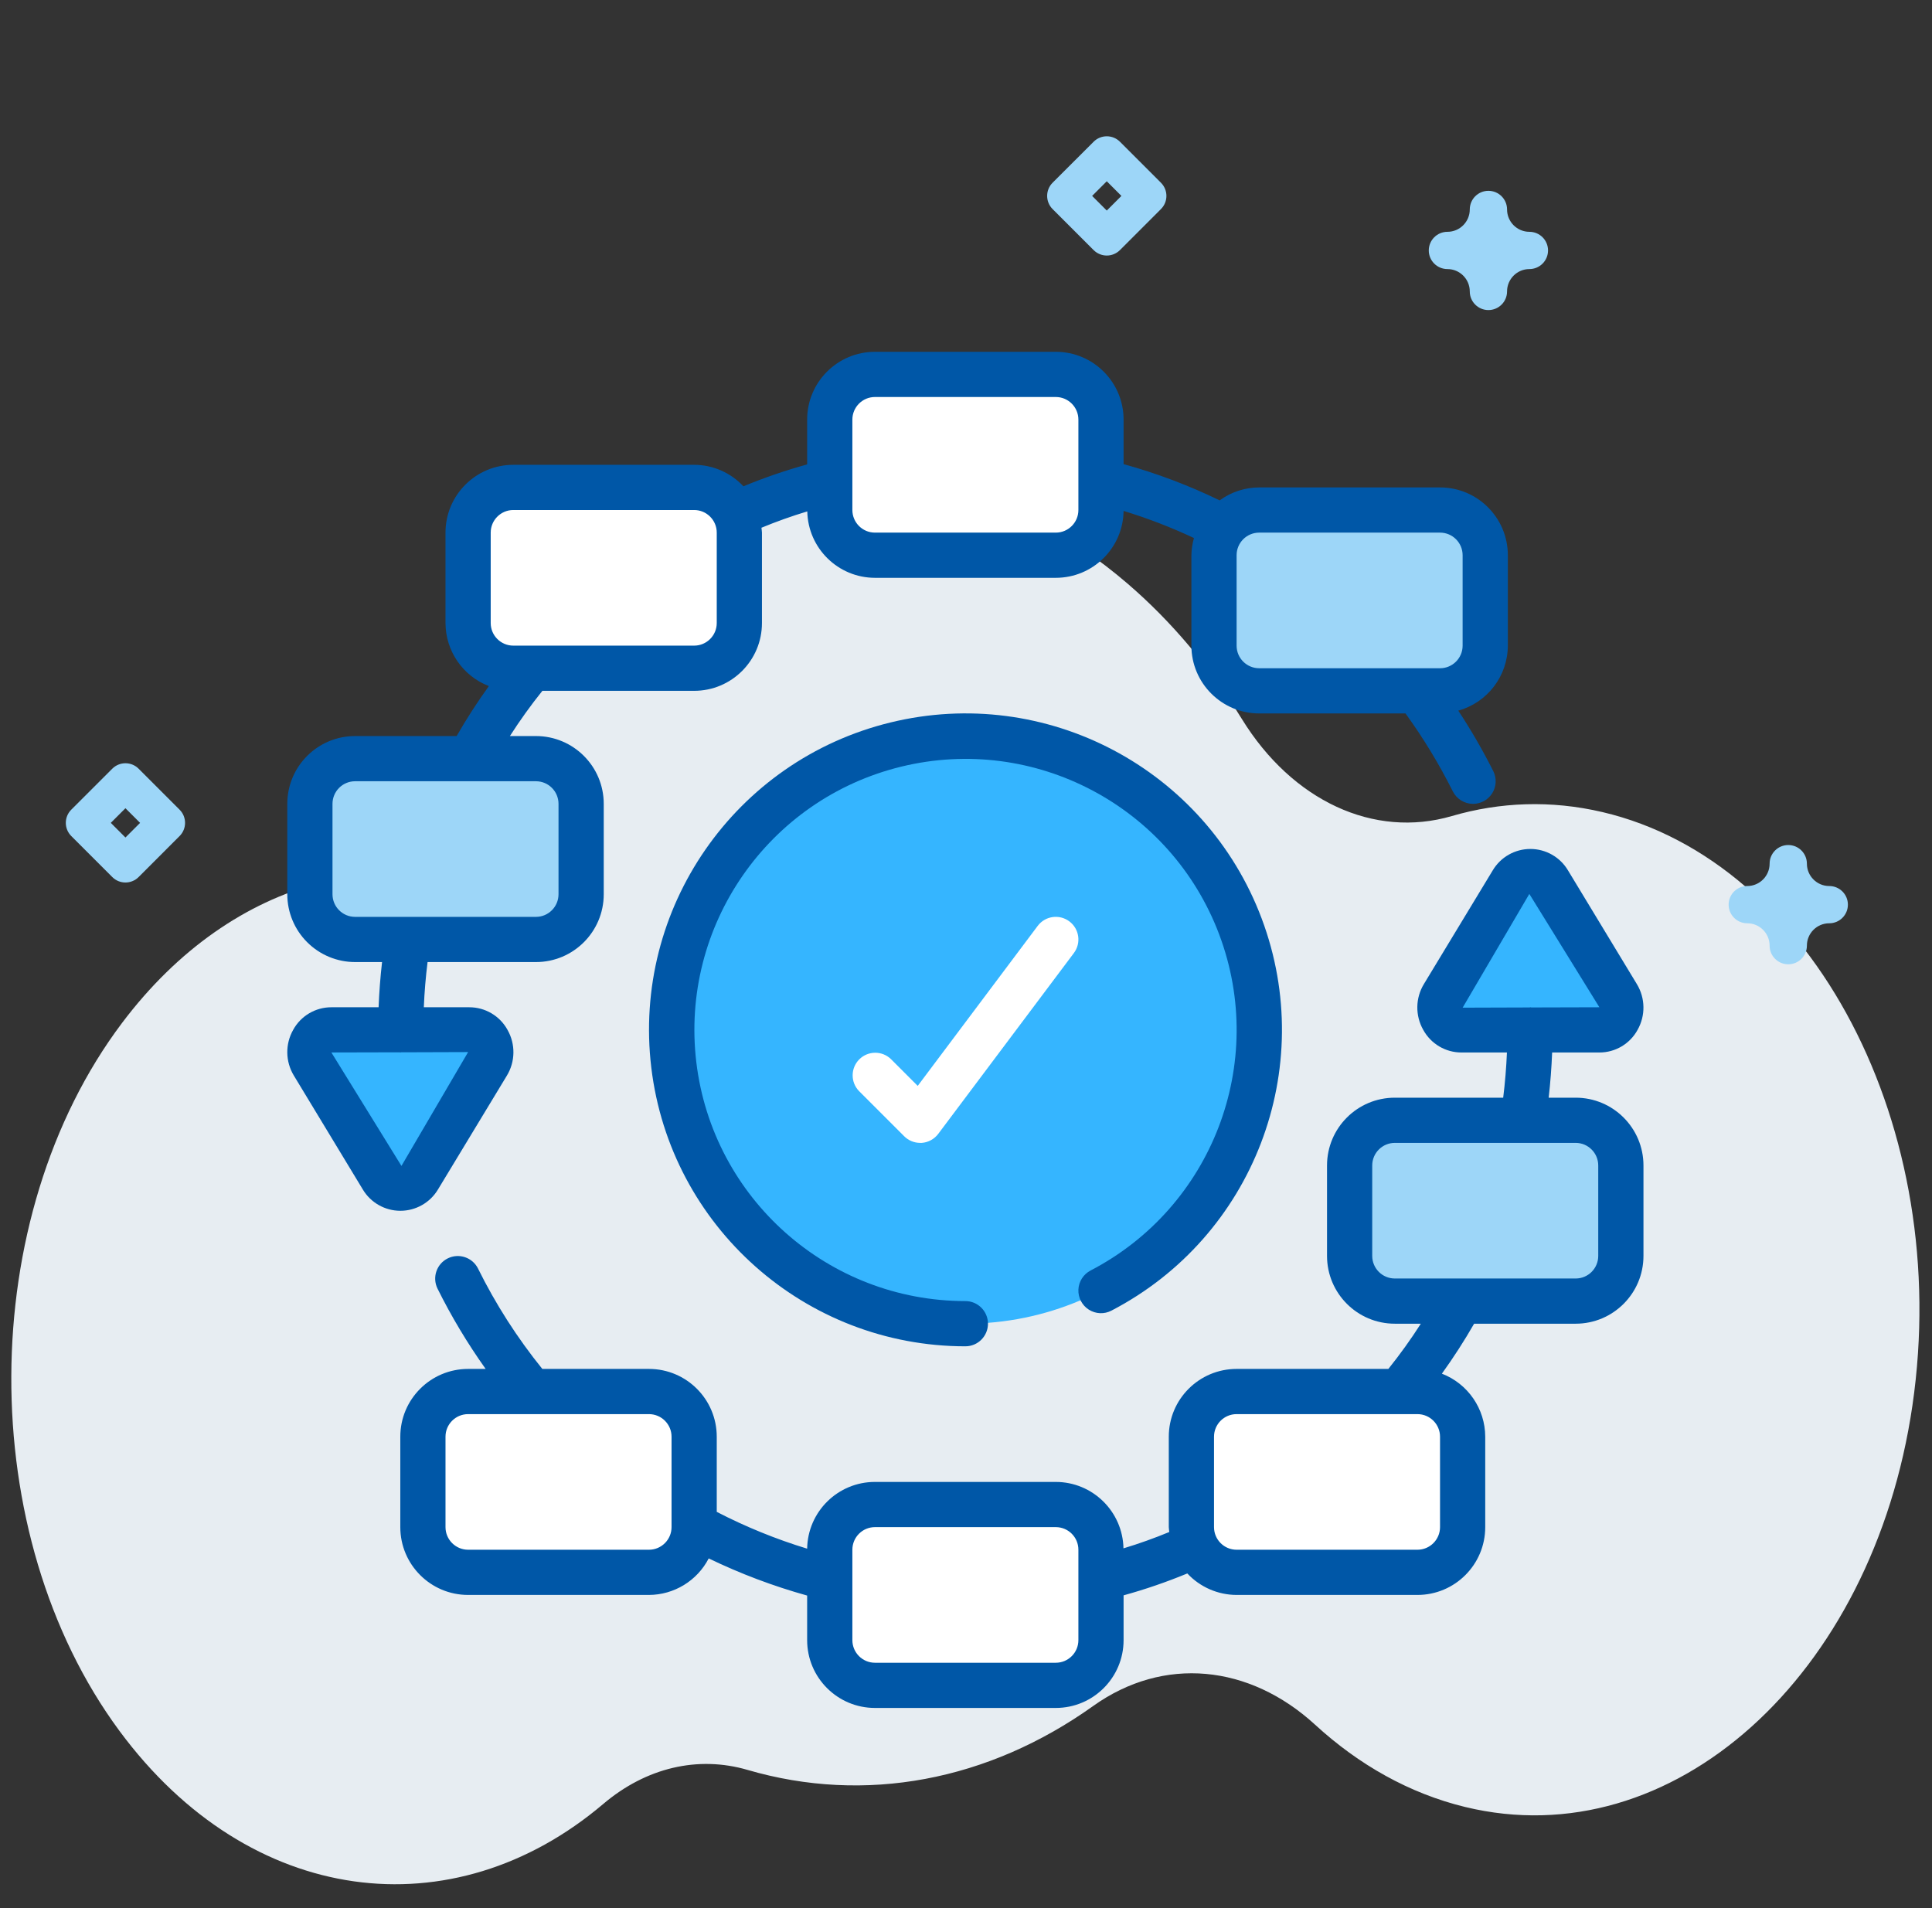 <svg width="81" height="80" viewBox="0 0 81 80" fill="none" xmlns="http://www.w3.org/2000/svg">
<rect x="0" y="0" width="81" height="80" fill="#333333" stroke="none"/>
<g clip-path="url(#clip0_1077_4136)">
<path d="M5.01 72.573C10.47 79.96 18.991 80.979 25.296 75.63C27.09 74.109 29.262 73.598 31.345 74.207C36.277 75.647 41.437 74.663 45.831 71.527C48.785 69.418 52.383 69.785 55.14 72.314C56.97 73.993 59.095 75.195 61.43 75.761C70.092 77.861 78.514 70.305 80.179 58.93C81.882 47.297 76.019 36.117 67.18 34.047C65.02 33.541 62.885 33.626 60.869 34.214C57.598 35.169 54.18 33.573 52.069 30.15C50.737 27.99 49.13 26.062 47.263 24.46C37.618 16.183 24.697 19.757 18.403 32.442C18.396 32.455 18.39 32.469 18.383 32.482C17.23 34.814 15.437 36.477 13.364 37.028C10.34 37.83 7.458 39.782 5.121 42.883C-1.031 51.048 -1.082 64.331 5.01 72.573Z" fill="#E7EDF2"/>
<path d="M60.509 41.752L63.395 36.984C63.554 36.713 63.846 36.546 64.161 36.546C64.476 36.546 64.767 36.713 64.927 36.984L67.816 41.757C67.992 42.039 68.004 42.394 67.848 42.687C67.692 42.98 67.39 43.168 67.058 43.179H61.278C60.943 43.17 60.638 42.983 60.479 42.688C60.32 42.393 60.332 42.036 60.509 41.752Z" fill="#35B5FF"/>
<path d="M20.438 44.606L17.552 49.373C17.393 49.645 17.101 49.812 16.786 49.812C16.471 49.812 16.18 49.645 16.02 49.373L13.131 44.6C12.955 44.318 12.943 43.964 13.099 43.67C13.255 43.377 13.557 43.19 13.889 43.179H19.669C20.004 43.187 20.309 43.374 20.468 43.669C20.627 43.964 20.615 44.322 20.438 44.606Z" fill="#35B5FF"/>
<path d="M27.207 58.341H19.626C18.579 58.341 17.73 59.189 17.73 60.236V64.027C17.73 65.073 18.579 65.922 19.626 65.922H27.207C28.253 65.922 29.102 65.073 29.102 64.027V60.236C29.102 59.189 28.253 58.341 27.207 58.341Z" fill="white"/>
<path d="M29.102 20.436H21.521C20.474 20.436 19.626 21.284 19.626 22.331V26.121C19.626 27.168 20.474 28.017 21.521 28.017H29.102C30.149 28.017 30.997 27.168 30.997 26.121V22.331C30.997 21.284 30.149 20.436 29.102 20.436Z" fill="white"/>
<path d="M60.374 21.384H52.793C51.746 21.384 50.898 22.232 50.898 23.279V27.07C50.898 28.116 51.746 28.965 52.793 28.965H60.374C61.421 28.965 62.269 28.116 62.269 27.07V23.279C62.269 22.232 61.421 21.384 60.374 21.384Z" fill="#9DD6F8"/>
<path d="M22.469 31.808H14.888C13.841 31.808 12.993 32.656 12.993 33.703V37.493C12.993 38.54 13.841 39.389 14.888 39.389H22.469C23.516 39.389 24.364 38.54 24.364 37.493V33.703C24.364 32.656 23.516 31.808 22.469 31.808Z" fill="#9DD6F8"/>
<path d="M51.845 65.922H59.426C60.473 65.922 61.321 65.073 61.321 64.027V60.236C61.321 59.189 60.473 58.341 59.426 58.341H51.845C50.798 58.341 49.95 59.189 49.95 60.236V64.027C49.95 65.073 50.798 65.922 51.845 65.922Z" fill="white"/>
<path d="M58.478 54.55H66.059C67.106 54.55 67.955 53.701 67.955 52.655V48.864C67.955 47.817 67.106 46.969 66.059 46.969H58.478C57.432 46.969 56.583 47.817 56.583 48.864V52.655C56.583 53.701 57.432 54.55 58.478 54.55Z" fill="#9DD6F8"/>
<path d="M44.264 63.078H36.683C35.637 63.078 34.788 63.927 34.788 64.973V68.764C34.788 69.811 35.637 70.659 36.683 70.659H44.264C45.311 70.659 46.16 69.811 46.16 68.764V64.973C46.16 63.927 45.311 63.078 44.264 63.078Z" fill="white"/>
<path d="M44.264 15.697H36.683C35.637 15.697 34.788 16.546 34.788 17.593V21.383C34.788 22.43 35.637 23.278 36.683 23.278H44.264C45.311 23.278 46.16 22.43 46.16 21.383V17.593C46.16 16.546 45.311 15.697 44.264 15.697Z" fill="white"/>
<path d="M40.474 55.498C47.278 55.498 52.793 49.982 52.793 43.178C52.793 36.375 47.278 30.859 40.474 30.859C33.67 30.859 28.155 36.375 28.155 43.178C28.155 49.982 33.67 55.498 40.474 55.498Z" fill="#35B5FF"/>
<path d="M14.888 40.336H16.018C15.946 40.966 15.898 41.596 15.873 42.231H13.893C13.226 42.23 12.611 42.593 12.291 43.179C11.953 43.776 11.964 44.508 12.32 45.095L15.21 49.869C15.541 50.424 16.14 50.764 16.786 50.764C17.433 50.764 18.032 50.424 18.363 49.869L21.249 45.1C21.607 44.513 21.618 43.777 21.278 43.179C20.957 42.593 20.341 42.229 19.672 42.231H17.769C17.795 41.596 17.848 40.964 17.926 40.336H22.469C24.039 40.336 25.312 39.063 25.312 37.493V33.703C25.312 32.132 24.039 30.86 22.469 30.86H21.378C21.798 30.204 22.252 29.571 22.74 28.964H29.102C30.672 28.964 31.945 27.692 31.945 26.122V22.331C31.945 22.261 31.929 22.195 31.924 22.126C32.552 21.867 33.193 21.638 33.846 21.441C33.877 22.986 35.138 24.224 36.683 24.226H44.264C45.819 24.226 47.086 22.977 47.107 21.421C48.116 21.729 49.102 22.109 50.057 22.558C49.99 22.793 49.954 23.035 49.95 23.279V27.069C49.95 28.639 51.223 29.912 52.793 29.912H58.926C59.674 30.944 60.337 32.035 60.908 33.176C61.069 33.499 61.4 33.704 61.761 33.703C62.089 33.702 62.392 33.532 62.565 33.254C62.737 32.975 62.754 32.627 62.608 32.334C62.168 31.46 61.678 30.612 61.139 29.794C62.364 29.454 63.213 28.34 63.217 27.069V23.279C63.217 21.709 61.944 20.436 60.374 20.436H52.793C52.197 20.437 51.616 20.627 51.135 20.979C49.842 20.351 48.493 19.842 47.107 19.459V17.593C47.107 16.023 45.834 14.75 44.264 14.75H36.683C35.113 14.75 33.84 16.023 33.84 17.593V19.471C32.931 19.722 32.039 20.029 31.168 20.389C30.634 19.816 29.886 19.489 29.102 19.488H21.521C19.951 19.488 18.678 20.761 18.678 22.331V26.122C18.681 27.293 19.403 28.343 20.496 28.765C20.009 29.44 19.558 30.139 19.145 30.86H14.888C13.318 30.86 12.045 32.132 12.045 33.703V37.493C12.045 38.247 12.344 38.97 12.878 39.503C13.411 40.036 14.134 40.336 14.888 40.336ZM51.845 23.279C51.845 22.755 52.269 22.331 52.793 22.331H60.374C60.897 22.331 61.321 22.755 61.321 23.279V27.069C61.321 27.593 60.897 28.017 60.374 28.017H52.793C52.269 28.017 51.845 27.593 51.845 27.069V23.279ZM35.736 17.593C35.736 17.07 36.16 16.645 36.683 16.645H44.264C44.788 16.645 45.212 17.07 45.212 17.593V21.383C45.212 21.907 44.788 22.331 44.264 22.331H36.683C36.16 22.331 35.736 21.907 35.736 21.383V17.593ZM19.626 44.11L16.831 48.883L13.893 44.126L16.744 44.119C16.758 44.119 16.769 44.126 16.783 44.126C16.797 44.126 16.809 44.119 16.823 44.119L19.626 44.11ZM20.573 22.331C20.573 21.808 20.998 21.383 21.521 21.383H29.102C29.625 21.383 30.05 21.808 30.05 22.331V26.122C30.05 26.645 29.625 27.069 29.102 27.069H21.521C20.998 27.069 20.573 26.645 20.573 26.122V22.331ZM13.94 33.703C13.94 33.179 14.364 32.755 14.888 32.755H22.469C22.992 32.755 23.416 33.179 23.416 33.703V37.493C23.416 38.016 22.992 38.441 22.469 38.441H14.888C14.364 38.441 13.94 38.016 13.94 37.493V33.703Z" fill="#0057A7"/>
<path d="M66.06 46.022H64.929C65.001 45.392 65.049 44.762 65.074 44.127H67.055C67.722 44.128 68.336 43.765 68.656 43.179C68.994 42.582 68.983 41.85 68.628 41.263L65.737 36.489C65.406 35.934 64.808 35.594 64.161 35.594C63.515 35.594 62.916 35.934 62.585 36.489L59.698 41.257C59.34 41.845 59.33 42.581 59.67 43.179C59.991 43.765 60.607 44.129 61.275 44.127H63.179C63.152 44.762 63.1 45.393 63.022 46.022H58.479C56.908 46.022 55.636 47.295 55.636 48.865V52.655C55.636 54.225 56.908 55.498 58.479 55.498H59.569C59.15 56.154 58.695 56.786 58.208 57.394H51.845C50.275 57.394 49.002 58.666 49.002 60.236V64.027C49.002 64.097 49.019 64.162 49.023 64.231C48.395 64.491 47.755 64.72 47.102 64.917C47.07 63.371 45.81 62.134 44.264 62.132H36.683C35.13 62.131 33.865 63.377 33.84 64.93C32.533 64.531 31.264 64.015 30.05 63.387V60.236C30.05 58.666 28.777 57.394 27.207 57.394H22.737C21.686 56.094 20.781 54.682 20.04 53.183C19.806 52.718 19.241 52.528 18.773 52.759C18.306 52.99 18.113 53.554 18.341 54.023C18.924 55.198 19.6 56.325 20.361 57.394H19.626C18.056 57.394 16.783 58.666 16.783 60.236V64.027C16.783 65.597 18.056 66.87 19.626 66.87H27.207C28.262 66.866 29.228 66.276 29.713 65.339C31.04 65.98 32.421 66.501 33.84 66.896V68.765C33.84 70.335 35.113 71.608 36.683 71.608H44.264C45.834 71.608 47.107 70.335 47.107 68.765V66.887C48.016 66.636 48.908 66.329 49.779 65.969C50.313 66.542 51.062 66.868 51.845 66.87H59.426C60.996 66.87 62.269 65.597 62.269 64.027V60.236C62.266 59.065 61.544 58.015 60.452 57.593C60.938 56.918 61.389 56.219 61.803 55.498H66.06C67.63 55.498 68.903 54.225 68.903 52.655V48.865C68.903 47.295 67.63 46.022 66.06 46.022ZM28.155 64.027C28.155 64.55 27.73 64.975 27.207 64.975H19.626C19.103 64.975 18.678 64.55 18.678 64.027V60.236C18.678 59.713 19.103 59.289 19.626 59.289H27.207C27.73 59.289 28.155 59.713 28.155 60.236V64.027ZM45.212 68.765C45.212 69.288 44.788 69.713 44.264 69.713H36.683C36.16 69.713 35.736 69.288 35.736 68.765V64.975C35.736 64.451 36.16 64.027 36.683 64.027H44.264C44.788 64.027 45.212 64.451 45.212 64.975V68.765ZM61.322 42.248L64.118 37.479L67.055 42.231L64.203 42.239C64.19 42.239 64.179 42.231 64.164 42.231C64.15 42.231 64.139 42.239 64.124 42.239L61.322 42.248ZM60.374 64.027C60.374 64.55 59.95 64.975 59.426 64.975H51.845C51.322 64.975 50.898 64.55 50.898 64.027V60.236C50.898 59.713 51.322 59.289 51.845 59.289H59.426C59.95 59.289 60.374 59.713 60.374 60.236V64.027ZM67.007 52.655C67.007 53.179 66.583 53.603 66.06 53.603H58.479C57.955 53.603 57.531 53.179 57.531 52.655V48.865C57.531 48.342 57.955 47.917 58.479 47.917H66.06C66.583 47.917 67.007 48.342 67.007 48.865V52.655Z" fill="#0057A7"/>
<path d="M45.721 53.269C45.421 53.426 45.227 53.73 45.212 54.069C45.198 54.407 45.364 54.727 45.65 54.909C45.936 55.091 46.297 55.107 46.597 54.95C52.553 51.854 55.258 44.796 52.897 38.512C50.536 32.228 43.852 28.698 37.331 30.291C30.809 31.883 26.505 38.096 27.306 44.762C28.107 51.427 33.76 56.443 40.473 56.446C40.997 56.446 41.421 56.021 41.421 55.498C41.421 54.975 40.997 54.55 40.473 54.55C34.722 54.547 29.88 50.249 29.194 44.539C28.509 38.829 32.197 33.507 37.783 32.143C43.37 30.779 49.096 33.803 51.119 39.187C53.141 44.571 50.824 50.617 45.721 53.269Z" fill="#0057A7"/>
<path d="M43.506 38.819L38.476 45.527L37.353 44.404C36.982 44.045 36.391 44.05 36.025 44.415C35.66 44.781 35.654 45.372 36.014 45.744L37.909 47.639C38.087 47.817 38.328 47.917 38.579 47.917H38.646C38.92 47.897 39.172 47.758 39.337 47.538L45.023 39.957C45.337 39.538 45.252 38.944 44.833 38.63C44.414 38.316 43.82 38.401 43.506 38.819Z" fill="white"/>
<path d="M74.974 40.429C74.542 40.429 74.192 40.079 74.192 39.648C74.192 39.13 73.772 38.71 73.255 38.71C72.823 38.71 72.474 38.36 72.474 37.929C72.474 37.497 72.823 37.148 73.255 37.148C73.772 37.148 74.192 36.727 74.192 36.21C74.192 35.779 74.542 35.429 74.974 35.429C75.405 35.429 75.755 35.779 75.755 36.21C75.755 36.727 76.175 37.148 76.692 37.148C77.124 37.148 77.474 37.497 77.474 37.929C77.474 38.36 77.124 38.71 76.692 38.71C76.175 38.71 75.755 39.13 75.755 39.648C75.755 40.079 75.405 40.429 74.974 40.429Z" fill="#9DD6F8"/>
<path d="M5.259 37C5.059 37 4.859 36.924 4.707 36.771L2.988 35.052C2.683 34.747 2.683 34.252 2.988 33.947L4.707 32.229C5.012 31.924 5.507 31.924 5.812 32.229L7.53 33.947C7.835 34.253 7.835 34.747 7.53 35.052L5.812 36.771C5.659 36.924 5.459 37 5.259 37ZM4.645 34.5L5.259 35.114L5.873 34.5L5.259 33.886L4.645 34.5Z" fill="#9DD6F8"/>
<path d="M62.402 13C61.971 13 61.621 12.65 61.621 12.219C61.621 11.702 61.201 11.281 60.684 11.281C60.252 11.281 59.902 10.931 59.902 10.5C59.902 10.069 60.252 9.719 60.684 9.719C61.201 9.719 61.621 9.298 61.621 8.781C61.621 8.35 61.971 8 62.402 8C62.834 8 63.184 8.35 63.184 8.781C63.184 9.298 63.604 9.719 64.121 9.719C64.553 9.719 64.902 10.069 64.902 10.5C64.902 10.931 64.553 11.281 64.121 11.281C63.604 11.281 63.184 11.702 63.184 12.219C63.184 12.65 62.834 13 62.402 13Z" fill="#9DD6F8"/>
<path d="M46.402 10.714C46.203 10.714 46.002 10.637 45.85 10.485L44.131 8.766C43.826 8.461 43.826 7.966 44.131 7.661L45.85 5.943C46.155 5.638 46.65 5.638 46.955 5.943L48.673 7.661C48.979 7.967 48.979 8.461 48.673 8.766L46.955 10.485C46.802 10.637 46.602 10.714 46.402 10.714ZM45.788 8.214L46.402 8.828L47.016 8.214L46.402 7.6L45.788 8.214Z" fill="#9DD6F8"/>
</g>
<defs>
<clipPath id="clip0_1077_4136">
<rect width="80" height="80" fill="white" transform="translate(0.474)"/>
</clipPath>
</defs>
</svg>
